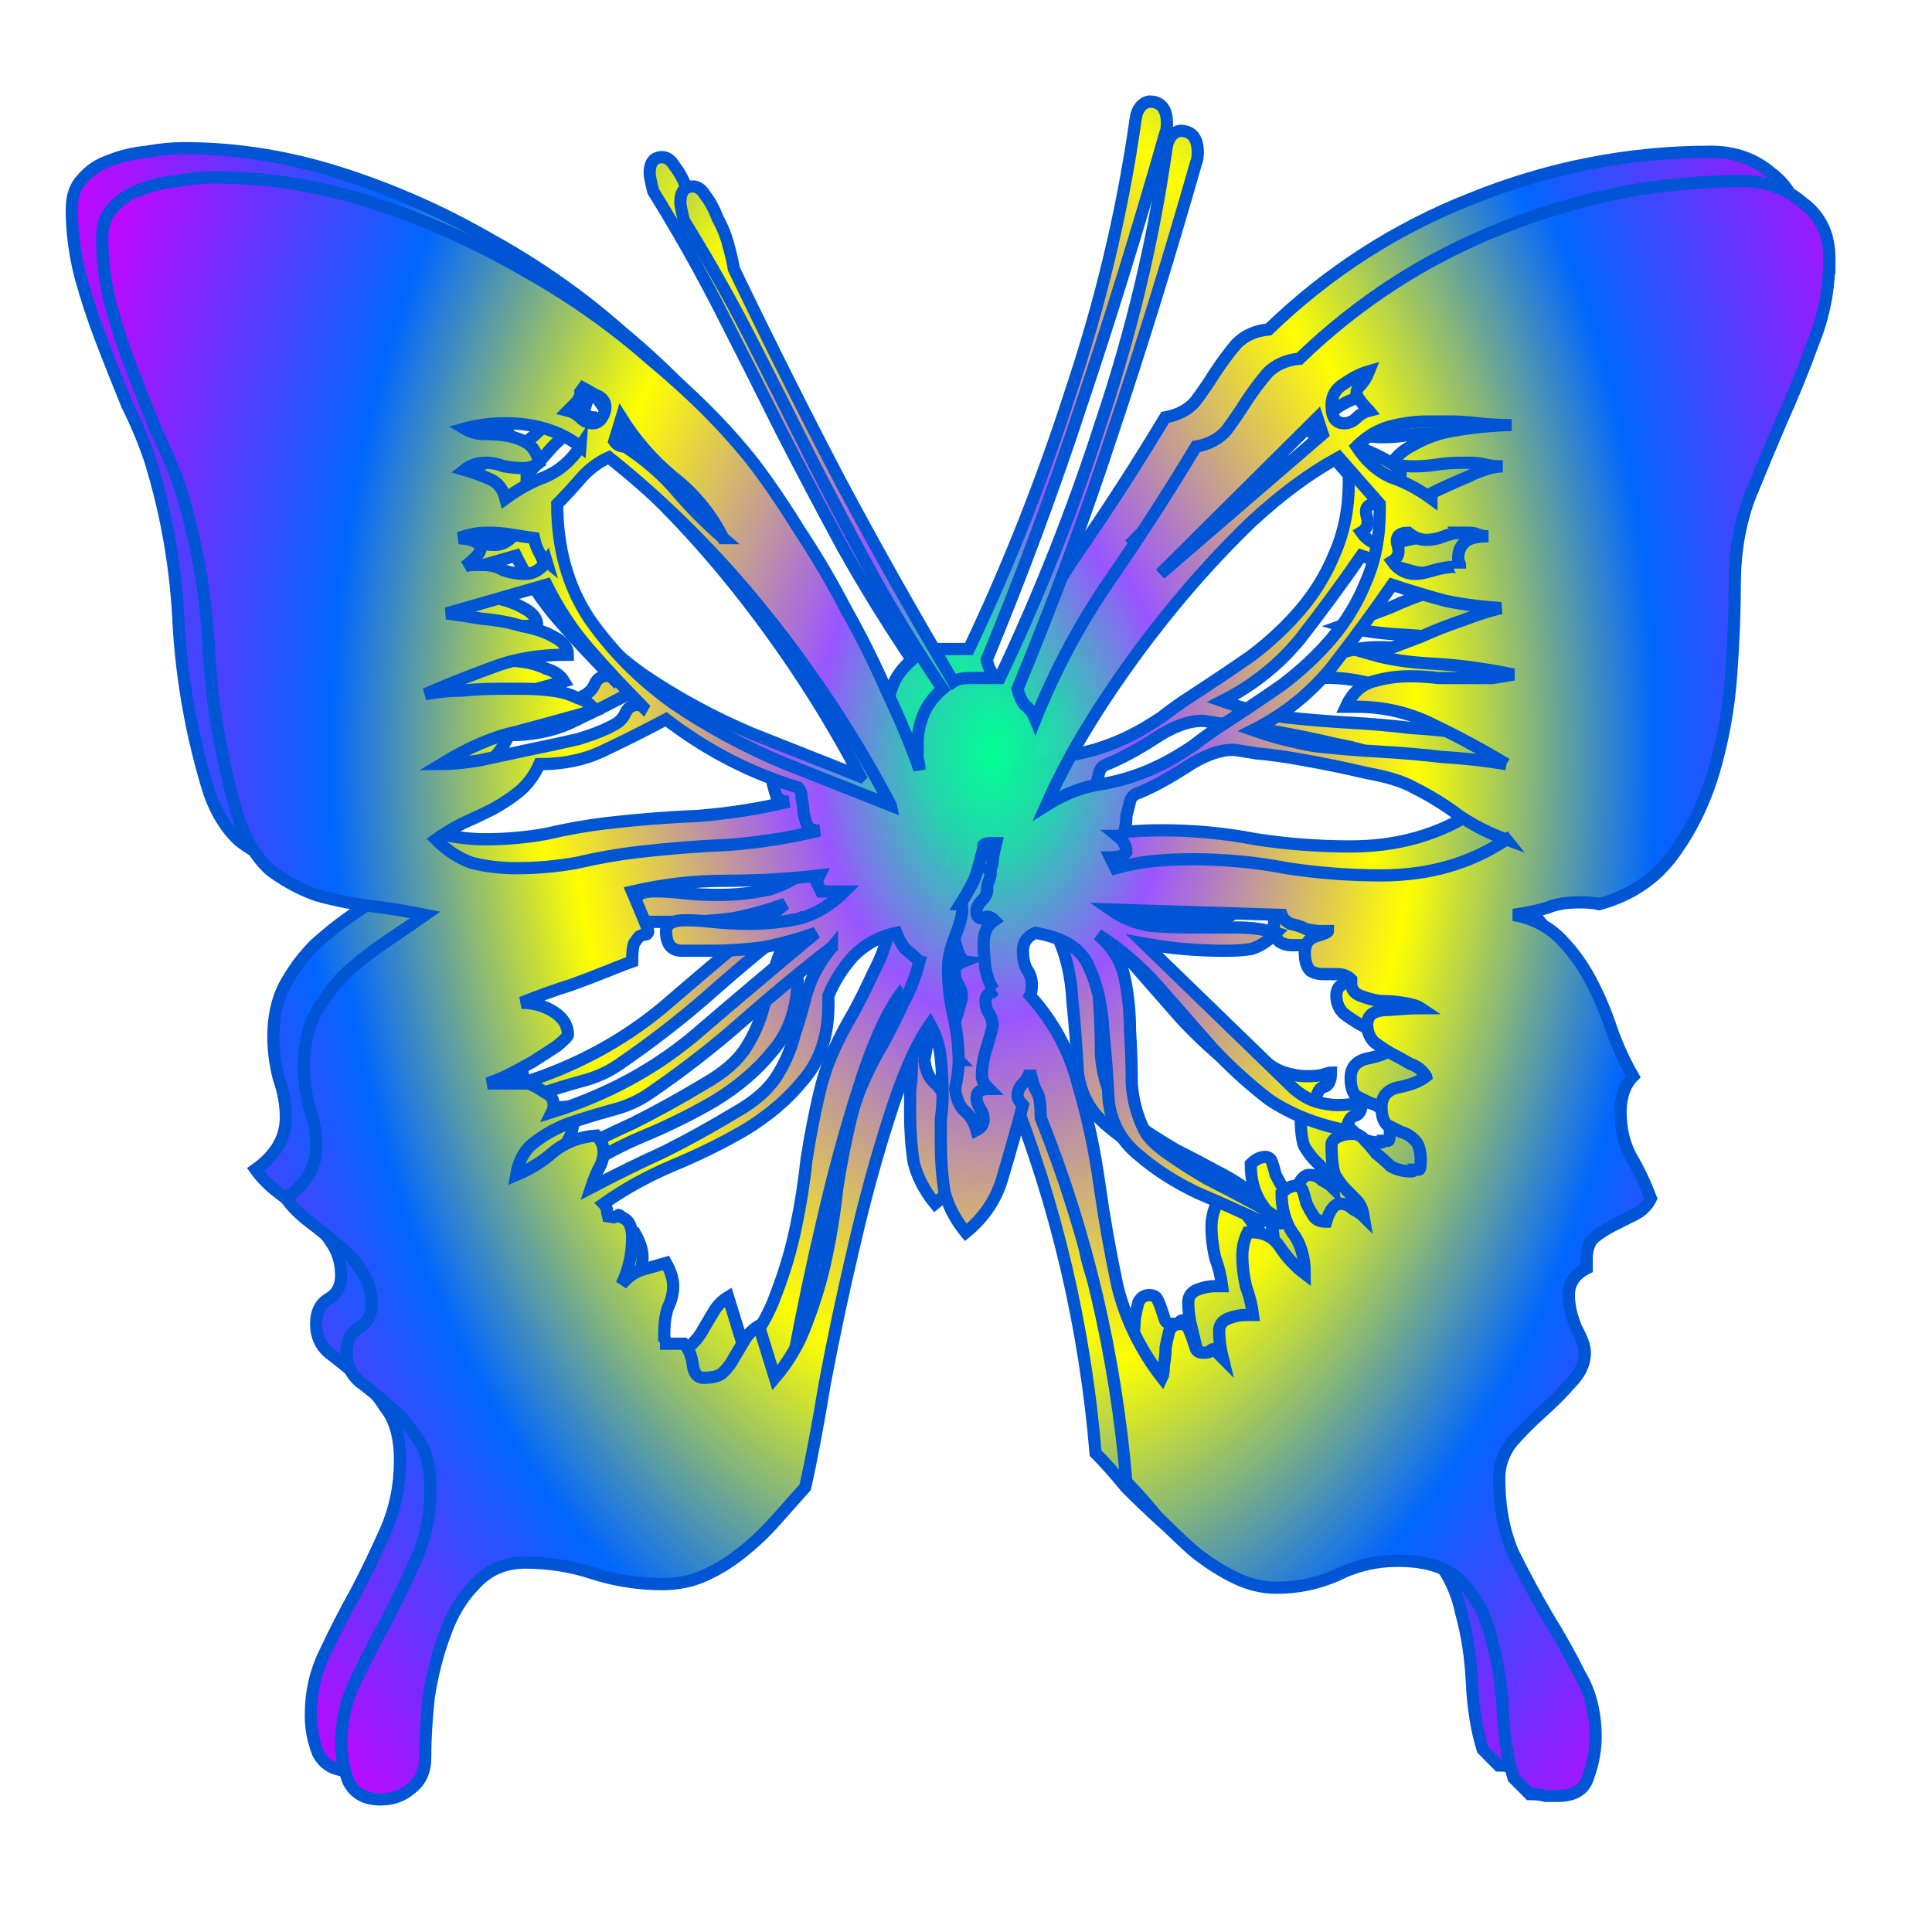 <?xml version="1.0" encoding="UTF-8" standalone="no"?>
<!-- Created with Inkscape (http://www.inkscape.org/) -->

<svg
   xmlns:dc="http://purl.org/dc/elements/1.1/"
   xmlns:cc="http://creativecommons.org/ns#"
   xmlns:rdf="http://www.w3.org/1999/02/22-rdf-syntax-ns#"
   xmlns:svg="http://www.w3.org/2000/svg"
   xmlns="http://www.w3.org/2000/svg"
   xmlns:xlink="http://www.w3.org/1999/xlink"
   xmlns:sodipodi="http://sodipodi.sourceforge.net/DTD/sodipodi-0.dtd"
   xmlns:inkscape="http://www.inkscape.org/namespaces/inkscape"
   width="150"
   height="150"
   viewBox="0 0 150 150"
   version="1.1"
   id="svg8"
   inkscape:version="0.92.0 unknown"
   sodipodi:docname="001_stift_butterflies_f.svg">
  <defs
     id="defs2">
    <linearGradient
       inkscape:collect="always"
       id="linearGradient5077">
      <stop
         id="stop5075"
         offset="0"
         style="stop-color:#00ff93;stop-opacity:0.987" />
      <stop
         style="stop-color:#27d2af;stop-opacity:0.988;"
         offset="0.071"
         id="stop5091" />
      <stop
         style="stop-color:#9955ff;stop-opacity:1"
         offset="0.183"
         id="stop5089" />
      <stop
         style="stop-color:#ffff00;stop-opacity:1"
         offset="0.438"
         id="stop5087" />
      <stop
         id="stop5097"
         offset="0.686"
         style="stop-color:#0066ff;stop-opacity:1" />
      <stop
         id="stop5093"
         offset="1"
         style="stop-color:#cc00ff;stop-opacity:1" />
      <stop
         id="stop5073"
         offset="1"
         style="stop-color:#00112b;stop-opacity:1" />
    </linearGradient>
    <radialGradient
       inkscape:collect="always"
       xlink:href="#linearGradient5077"
       id="radialGradient5081"
       cx="106.293"
       cy="335.461"
       fx="106.293"
       fy="335.461"
       r="70.924"
       gradientTransform="matrix(-1.121,-0.004,0.005,-1.674,200.458,880.88)"
       gradientUnits="userSpaceOnUse" />
    <radialGradient
       inkscape:collect="always"
       xlink:href="#linearGradient5077"
       id="radialGradient5737"
       gradientUnits="userSpaceOnUse"
       gradientTransform="matrix(-0.987,-0.003,0.005,-1.483,180.242,814.774)"
       cx="106.293"
       cy="335.461"
       fx="106.293"
       fy="335.461"
       r="70.924" />
    <filter
       style="color-interpolation-filters:sRGB;"
       inkscape:label="Drop Shadow"
       id="filter5749">
      <feFlood
         flood-opacity="0.392"
         flood-color="rgb(0,0,0)"
         result="flood"
         id="feFlood5739" />
      <feComposite
         in="flood"
         in2="SourceGraphic"
         operator="in"
         result="composite1"
         id="feComposite5741" />
      <feGaussianBlur
         in="composite1"
         stdDeviation="2"
         result="blur"
         id="feGaussianBlur5743" />
      <feOffset
         dx="-2.5"
         dy="-2.5"
         result="offset"
         id="feOffset5745" />
      <feComposite
         in="offset"
         in2="offset"
         operator="atop"
         result="composite2"
         id="feComposite5747" />
    </filter>
    <filter
       color-interpolation-filters="sRGB"
       height="1.2"
       width="1.2"
       y="-0.1"
       x="-0.1"
       inkscape:menu-tooltip="100% synthetic"
       inkscape:menu="Surfaces"
       inkscape:label="Leather"
       id="filter5875">
      <feTurbulence
         type="turbulence"
         baseFrequency="0.081"
         result="result1"
         numOctaves="1"
         id="feTurbulence5835" />
      <feColorMatrix
         values="1 0 0 0 0 0 1 0 0 0 0 0 1 0 0 0 0 0 -1 1 "
         id="feColorMatrix5837" />
      <feColorMatrix
         result="result2"
         values="1 0 0 0 1 0 1 0 0 1 0 0 1 0 1 0 0 0 1 -0.97 "
         id="feColorMatrix5839" />
      <feColorMatrix
         values="1 0 0 0 0 0 1 0 0 0 0 0 1 0 0 0 0 0 100 0 "
         result="result3"
         id="feColorMatrix5841" />
      <feMerge
         result="result4"
         id="feMerge5843" />
      <feTurbulence
         seed="25"
         numOctaves="1"
         result="result1"
         baseFrequency="0.133"
         type="turbulence"
         id="feTurbulence5845" />
      <feColorMatrix
         values="1 0 0 0 0 0 1 0 0 0 0 0 1 0 0 0 0 0 -1 1 "
         id="feColorMatrix5847" />
      <feColorMatrix
         values="1 0 0 0 1 0 1 0 0 1 0 0 1 0 1 0 0 0 1 -0.97 "
         result="result2"
         id="feColorMatrix5849" />
      <feColorMatrix
         result="result3"
         values="1 0 0 0 0 0 1 0 0 0 0 0 1 0 0 0 0 0 100 0 "
         id="feColorMatrix5851" />
      <feMerge
         result="result5"
         id="feMerge5857">
        <feMergeNode
           in="result3"
           inkscape:collect="always"
           id="feMergeNode5853" />
        <feMergeNode
           in="result4"
           inkscape:collect="always"
           id="feMergeNode5855" />
      </feMerge>
      <feColorMatrix
         result="result8"
         values="1 0 0 0 0 0 1 0 0 0 0 0 1 0 0 0 0 0 -1 1 "
         id="feColorMatrix5859" />
      <feColorMatrix
         result="result9"
         values="1 0 0 0 0 0 1 0 0 0 0 0 1 0 0 0 0 0 100 0 "
         id="feColorMatrix5861" />
      <feMerge
         id="feMerge5865">
        <feMergeNode
           inkscape:collect="always"
           in="result9"
           id="feMergeNode5863" />
      </feMerge>
      <feDiffuseLighting
         result="result10"
         diffuseConstant="3.401"
         id="feDiffuseLighting5869">
        <feDistantLight
           azimuth="268"
           elevation="4"
           id="feDistantLight5867" />
      </feDiffuseLighting>
      <feComposite
         k4="0"
         k1="0"
         in2="SourceGraphic"
         operator="arithmetic"
         k2="0.218"
         k3="1"
         result="result11"
         id="feComposite5871" />
      <feComposite
         in2="SourceAlpha"
         operator="in"
         id="feComposite5873" />
    </filter>
  </defs>
  <sodipodi:namedview
     id="base"
     pagecolor="#ffffff"
     bordercolor="#666666"
     borderopacity="1.0"
     inkscape:pageopacity="0.0"
     inkscape:pageshadow="2"
     inkscape:zoom="4"
     inkscape:cx="125.76212"
     inkscape:cy="71.961054"
     inkscape:document-units="px"
     inkscape:current-layer="layer1"
     showgrid="false"
     units="px"
     inkscape:pagecheckerboard="true"
     inkscape:showpageshadow="false"
     inkscape:window-width="1920"
     inkscape:window-height="1020"
     inkscape:window-x="0"
     inkscape:window-y="0"
     inkscape:window-maximized="1"
     inkscape:snap-global="false" />
  <g
     inkscape:label="Ebene 1"
     inkscape:groupmode="layer"
     id="layer1"
     transform="translate(0,-257.312)">
    <path
       inkscape:connector-curvature="0"
       id="path5069"
       style="font-style:normal;font-variant:normal;font-weight:normal;font-stretch:normal;font-size:medium;line-height:38.161px;font-family:Butterflies;-inkscape-font-specification:'Butterflies, Normal';font-variant-ligatures:normal;font-variant-caps:normal;font-variant-numeric:normal;font-feature-settings:normal;text-align:start;letter-spacing:0px;word-spacing:0px;writing-mode:lr-tb;text-anchor:start;fill:url(#radialGradient5081);fill-opacity:1;stroke:#0055d4;stroke-width:1;stroke-linecap:butt;stroke-linejoin:miter;stroke-opacity:1;filter:url(#filter5749)"
       d="m 77.19,336.019 q -0.586,-0.586 -1.172,-1.026 -0.44,-0.586 -0.733,-1.319 -2.052,0.44 -3.517,1.905 -1.319,1.465 -2.052,3.224 v 0.733 q 0,3.81 -2.052,6.155 -1.905,2.345 -4.836,4.103 -2.784,1.612 -6.008,2.931 -3.077,1.319 -5.568,3.077 0.293,0.293 0.293,0.733 0.147,0.44 0.147,0.733 0.147,-0.44 0.879,-0.44 -0.293,-0.293 0.293,0.147 0.733,0.293 0.733,1.612 0,2.052 -0.879,3.81 0.733,-0.879 1.612,-1.172 1.026,-0.293 2.052,-0.586 0.586,1.026 0.586,1.905 0,0.879 -0.44,1.758 -0.293,0.879 -0.293,2.052 0,0.293 0,0.44 0.147,0.147 0.147,0.44 h 1.465 q 0.586,0.586 0.733,1.758 0.147,1.026 0.879,1.026 1.172,0 1.612,-0.44 0.586,-0.586 0.879,-1.172 0.44,-0.733 0.879,-1.465 0.44,-0.733 1.172,-1.172 l 1.319,4.25 q 1.758,-2.052 2.638,-4.543 1.026,-2.638 1.612,-5.422 0.586,-2.784 0.879,-5.568 0.44,-2.784 1.026,-5.275 0.44,-1.905 1.172,-3.517 0.733,-1.612 1.612,-3.077 0.879,-1.612 1.612,-3.224 0.879,-1.612 1.319,-3.37 z m -7.18,-1.172 q -3.81,2.931 -7.473,6.155 -3.517,3.077 -7.62,5.862 -1.319,0.879 -3.077,1.319 -1.612,0.44 -3.37,1.026 -1.612,0.586 -2.931,1.612 -1.172,0.879 -1.465,2.638 1.758,-0.733 3.077,-1.905 1.465,-1.172 3.517,-1.319 0.586,0.586 0.586,1.319 0,0.733 -0.44,1.465 -0.293,0.586 -0.586,1.465 3.077,-1.612 6.008,-2.931 2.931,-1.465 5.862,-3.224 2.345,-1.319 3.37,-2.931 1.026,-1.612 1.465,-3.37 0.586,-1.758 1.026,-3.517 0.586,-1.905 2.052,-3.663 z m -0.879,-4.543 q -0.44,-0.879 -0.44,-0.879 0,0.147 0.293,-0.44 -3.81,0.44 -7.766,0.44 -3.81,0 -7.62,0.879 1.319,3.077 1.319,3.224 0,0.293 -0.293,0.293 -0.147,0 -0.44,0.147 -0.147,0.147 -0.44,0.586 -0.147,0.44 -0.147,1.465 -0.44,0.147 -1.905,0.733 -1.465,0.586 -3.077,1.172 -1.905,0.586 -4.103,1.465 1.465,0 2.638,0.733 1.172,0.733 1.172,1.905 0,0.147 -0.879,0.879 -0.879,0.586 -2.052,1.319 -1.026,0.586 -2.198,1.172 -1.026,0.44 -1.465,0.586 h 3.37 q 0.733,0.293 1.319,0.733 0.733,0.293 0.733,1.026 0,0.293 -0.147,0.586 6.594,-2.052 11.576,-6.155 4.982,-4.25 10.111,-8.499 -2.052,0.733 -4.25,1.172 -2.198,0.293 -4.25,0.293 -1.172,0 -2.491,0 -1.319,0 -1.319,-1.612 0,-0.879 1.612,-0.879 1.026,0 2.345,0.147 1.319,0.147 2.931,0.147 2.052,0 4.103,-0.44 2.052,-0.586 3.663,-2.198 z m -0.293,-4.982 q -0.586,0 -0.879,-0.44 -0.147,-0.44 -0.293,-1.026 0,-0.586 -0.147,-1.172 0,-0.586 -0.293,-0.879 -5.862,-1.758 -10.844,-5.568 -2.491,1.319 -4.982,2.491 -2.345,1.172 -5.422,1.172 -0.586,1.319 -1.612,2.198 -0.879,0.733 -2.198,1.465 -1.172,0.586 -2.491,1.172 -1.172,0.586 -2.198,1.319 1.319,1.319 2.931,1.905 1.758,0.44 3.663,0.44 2.491,0 4.982,-0.44 2.491,-0.586 4.982,-0.879 3.81,-0.44 7.473,-0.586 3.81,-0.293 7.473,-1.172 z m -14.361,-10.111 q -2.345,-2.345 -4.396,-4.689 -2.052,-2.345 -3.517,-5.275 l -8.206,2.345 q 1.172,0.147 2.931,0.44 1.758,0.147 3.224,0.586 1.612,0.293 2.638,0.879 1.172,0.586 1.172,1.465 -3.517,0 -6.155,1.026 -2.491,0.879 -5.568,2.198 1.612,-0.293 3.077,-0.293 1.465,-0.147 3.077,-0.147 0.733,0 1.905,0 1.172,0 2.345,0.147 1.172,0.147 2.052,0.586 1.026,0.293 1.465,1.026 -3.663,1.026 -6.448,1.758 -2.784,0.586 -6.155,2.638 1.172,0 3.077,-0.293 2.052,-0.44 4.103,-0.879 2.198,-0.44 4.103,-0.879 1.905,-0.586 2.931,-1.172 0.586,-0.293 0.879,-0.879 0.293,-0.733 1.026,-0.733 0.293,0 0.44,0.147 z m -7.913,-11.87 q -0.733,-0.586 -1.026,-1.905 -1.026,-0.147 -1.905,-0.293 -0.879,-0.147 -1.905,-0.147 -1.172,0 -2.345,0.44 1.758,0.147 1.758,0.879 0,0.293 -0.44,0.733 -0.44,0.44 -0.879,0.733 0.293,-0.147 0.733,-0.147 0.586,0 0.879,0 0.879,0 1.612,0.44 0.879,0.293 1.758,0.293 1.026,0 1.758,-1.026 z M 83.345,338.364 q -0.44,-0.44 -0.733,-1.758 -0.147,-1.319 -0.147,-2.052 0,-1.319 0.879,-1.905 -0.293,-0.293 -0.586,-0.293 -0.147,0 -0.293,0.147 0,0 -0.147,0 -0.44,0 -0.44,-0.586 0,-0.44 0.44,-0.879 0.44,-0.44 0.44,-0.879 v -0.147 q 0,-0.293 0.147,-0.586 0.147,-0.44 0.147,-0.733 0,0 -0.147,-0.147 0.293,-0.293 0.293,-0.586 0,-0.44 0.293,-1.612 h -0.44 q -0.44,0 -0.586,0.147 0,0.147 -0.147,0.733 -0.147,0.586 -0.44,1.612 -0.293,0.879 -1.319,2.491 0.147,0 0.147,0.44 0,0.733 -0.586,2.198 -0.586,1.465 -0.586,2.638 0,1.905 0.44,3.81 0.44,1.905 0.44,3.81 0,0.733 -0.293,2.198 0.147,1.172 0.733,1.758 0.733,0.586 1.026,1.612 0.586,-0.293 0.586,-0.879 0,-0.44 -0.293,-0.879 -0.293,-0.44 -0.293,-0.879 0,-0.733 1.026,-0.733 -0.586,-0.586 -0.586,-1.026 0,-1.172 0.44,-2.491 0.44,-1.465 0.44,-1.612 0,-0.586 -0.293,-1.026 -0.293,-0.44 -0.293,-1.026 0,-0.586 0.733,-0.879 z m -33.997,-44.401 q -2.491,-1.905 -6.155,-1.905 -1.758,0 -3.37,0.44 0.733,0.44 1.612,0.44 1.026,0 1.905,0.147 0.879,0.147 1.612,0.586 0.733,0.44 1.026,1.612 -0.586,0.44 -1.319,0.44 -0.733,0 -1.612,-0.147 -0.733,-0.293 -1.465,-0.293 -1.026,0 -1.758,0.586 1.026,0.293 2.052,0.733 1.026,0.44 1.319,1.612 1.612,-1.172 3.224,-1.758 1.758,-0.733 2.931,-2.491 z m 69.459,51.435 q -0.44,-0.733 -1.319,-1.026 -0.733,-0.44 -1.612,-0.879 -0.733,-0.44 -1.319,-0.879 -0.586,-0.586 -0.586,-1.465 0,-1.172 1.758,-1.172 1.758,-0.147 2.638,-0.147 -0.44,-0.293 -1.465,-0.44 -0.879,-0.147 -1.905,-0.147 -0.879,-0.147 -1.612,-0.44 -0.733,-0.293 -0.733,-1.026 v -0.293 q -0.44,-0.44 -1.172,-0.44 -0.586,0 -1.172,0 -0.586,0 -1.026,-0.293 -0.44,-0.44 -0.44,-1.465 0,-1.026 0.879,-1.319 1.026,-0.293 1.026,-0.44 0,0 -0.586,0 -0.44,0 -1.172,-0.147 -0.586,-0.293 -1.319,-0.44 -0.586,-0.293 -0.733,-0.733 l -14.068,-0.44 q 1.465,1.026 3.224,1.319 1.758,0.147 3.517,0.147 1.905,0 3.663,0 1.758,0 3.224,0.44 -1.026,1.026 -2.052,1.319 -0.879,0.147 -2.198,0.147 -1.612,0 -3.37,-0.147 -1.612,-0.147 -3.224,-0.44 l 12.309,11.87 q 0.879,0.733 1.758,1.026 1.026,0.293 1.758,0.293 1.026,0 1.465,-0.147 0.44,-0.147 0.586,-0.147 0,1.026 -0.586,1.172 -0.44,0 -0.733,1.172 -3.663,-0.733 -6.301,-2.491 -2.491,-1.905 -4.689,-4.25 -2.198,-2.491 -4.396,-4.982 -2.198,-2.491 -4.982,-4.25 1.758,1.465 2.198,3.517 0.44,2.052 0.44,4.25 0.147,2.198 0.147,4.396 0.147,2.052 1.026,3.81 0.44,0.879 1.905,1.905 1.465,1.026 3.224,2.052 1.758,0.879 3.37,1.758 1.758,0.879 2.784,1.758 0,0.147 -0.147,0.147 -0.293,0 -0.586,-0.147 -0.293,-0.147 -0.586,-0.147 0,0 -0.293,0.147 -2.491,-1.172 -5.275,-2.345 -2.784,-1.319 -4.836,-3.077 -2.198,-1.758 -2.491,-4.543 -0.147,-2.931 -0.44,-5.715 -0.147,-2.931 -1.172,-5.129 -0.879,-2.198 -4.396,-2.784 -1.026,0.44 -1.026,1.465 0,0.879 0.293,1.465 0.44,0.586 0.44,1.319 0,0.586 -0.147,0.879 2.931,3.224 3.957,7.327 1.172,3.957 1.758,8.206 0.586,4.103 1.465,8.206 1.026,4.103 3.663,7.473 0.147,-0.293 0.147,-1.026 0.147,-0.733 0.147,-1.465 0.147,-0.733 0.293,-1.319 0.293,-0.586 0.879,-0.586 0.586,0 0.733,0.44 0.147,0.293 0.293,0.733 0.147,0.44 0.293,0.879 0.147,0.293 0.586,0.293 0.586,0 0.586,-0.147 0.147,-0.147 0.293,-0.147 l 0.733,0.733 q -0.293,-1.172 -0.293,-2.198 0,-0.733 0.733,-1.026 0.733,-0.293 1.465,-0.293 h 0.586 q -0.147,-1.172 -0.586,-2.345 -0.293,-1.319 -0.293,-2.491 0,-1.026 0.44,-1.905 1.758,-0.147 2.638,1.172 0.879,1.319 2.052,2.198 0,-2.052 -1.026,-3.37 -0.879,-1.319 -0.879,-3.224 0.586,-0.586 1.172,-0.586 0.44,0 0.586,0.44 0.147,0.44 0.293,1.026 0.293,0.586 0.586,1.026 0.293,0.44 1.026,0.44 0.44,-1.465 1.172,-1.465 0.586,0 1.026,0.44 0.586,0.293 0.879,0.586 -0.147,-0.879 -0.586,-1.319 -0.44,-0.44 -0.879,-0.879 -0.44,-0.44 -0.879,-1.172 -0.293,-0.733 -0.293,-2.491 0,-0.293 0.44,-0.586 0.586,-0.293 1.319,-0.293 0.586,0 1.026,0.586 0.44,0.44 0.879,1.026 0.586,0.44 1.172,1.026 0.733,0.44 1.758,0.44 0.147,0 0.147,-0.147 h 0.44 q 0.147,0 0.147,-0.733 0,-1.319 -0.586,-1.758 -0.44,-0.44 -1.026,-0.586 -0.586,-0.293 -1.172,-0.586 -0.44,-0.44 -0.44,-1.465 0,-1.319 1.465,-1.612 1.465,-0.293 2.198,-0.879 z M 74.845,323.271 q -4.25,-8.06 -10.111,-15.386 -5.862,-7.327 -13.042,-13.042 -1.319,0.586 -2.345,1.758 -0.879,1.026 -1.905,2.052 0,5.422 2.638,9.378 2.784,3.957 6.887,6.887 4.103,2.784 8.939,4.836 4.836,1.905 8.939,3.517 z M 51.399,290.739 q 0,-0.733 -0.879,-1.026 -0.733,-0.44 -1.319,-0.733 0.147,0.147 0.147,0.586 0,0.44 -0.44,0.879 -0.293,0.293 -0.586,0.586 0.586,0.147 1.026,0.586 0.44,0.44 1.026,0.44 0.44,0 0.733,-0.44 0.293,-0.44 0.293,-0.879 z m 9.671,10.697 q -1.465,-2.931 -4.103,-4.982 -2.491,-2.052 -4.25,-4.836 l -0.586,1.905 q 0.293,0.44 0.879,0.44 2.491,1.612 4.25,3.663 1.758,2.052 3.81,3.81 z m 64.33,24.618 q -2.052,-0.733 -3.81,-1.905 -1.758,-1.319 -3.81,-2.345 -1.319,-0.733 -3.81,-1.172 -2.491,-0.586 -4.982,-1.026 -2.345,-0.44 -4.103,-0.586 -1.758,-0.293 -1.905,-0.293 -1.758,0 -3.957,1.465 -2.052,1.319 -3.81,2.052 -0.586,0.147 -0.733,0.733 -0.147,0.586 -0.293,1.172 0,0.586 -0.147,1.172 -0.147,0.44 -0.586,0.44 0.733,0.586 0.733,1.319 -0.293,0.44 -1.319,0.44 l 0.44,0.879 q 1.612,-0.44 3.077,-0.586 1.612,-0.147 3.224,-0.147 3.957,0 7.766,0.733 3.81,0.586 7.766,0.586 5.862,0 10.258,-2.931 z m -13.775,-31.213 q -3.517,1.905 -7.18,5.275 -3.517,3.37 -6.741,7.327 -3.224,3.957 -5.862,8.06 -2.638,4.103 -4.25,7.766 2.345,-1.465 4.689,-1.758 2.491,-0.44 4.836,-1.612 1.172,-0.586 2.491,-1.465 1.319,-1.026 2.491,-1.758 2.491,-1.612 4.836,-3.224 2.345,-1.758 4.103,-3.81 1.758,-2.052 2.784,-4.543 1.172,-2.638 1.172,-5.862 v -0.586 z m 13.775,25.058 q -2.931,-1.758 -6.008,-3.224 -2.931,-1.465 -6.301,-1.465 h -0.879 q 0.733,-1.612 2.198,-2.052 1.465,-0.44 3.077,-0.44 1.172,0 2.345,0.147 1.319,0 2.638,0 0.879,0 1.758,0 1.026,-0.147 1.758,-0.293 -3.663,-0.733 -6.594,-0.879 -2.931,-0.147 -4.982,-0.733 2.052,-0.733 3.957,-1.465 1.612,-0.733 3.37,-1.319 1.905,-0.733 3.224,-1.026 -2.345,-0.147 -4.543,-0.586 -2.198,-0.586 -4.396,-1.319 -2.345,3.37 -4.982,6.741 -2.638,3.224 -6.448,5.129 2.491,0.879 5.129,1.319 2.638,0.293 5.275,0.44 2.638,0.147 5.129,0.44 2.638,0.147 5.275,0.586 z M 109.868,291.618 96.973,304.367 110.308,292.937 Z m 11.87,9.378 q -0.733,0 -1.465,0.293 -0.733,0.293 -1.465,0.293 -0.733,0 -1.465,-0.586 -1.172,0 -0.879,1.026 0.293,0.879 -0.44,1.319 0.733,1.026 1.905,1.026 0.44,0 1.465,-0.293 1.026,-0.293 1.758,-0.293 0.44,0 0.44,0.147 v -0.293 q 0,-0.147 -0.147,-0.293 0,-0.147 0,-0.293 0,-0.733 0.44,-1.172 0.44,-0.586 2.052,-0.586 -0.44,0 -0.879,-0.147 -0.293,-0.147 -0.733,-0.147 -0.293,0 -0.586,0 z m -7.62,-9.965 q -1.026,-1.026 -1.026,-1.465 0,-0.293 0.293,-0.586 0.44,-0.44 0.733,-1.172 -1.026,0.293 -2.052,1.026 -1.026,0.586 -1.026,1.758 0,1.465 1.026,1.465 0.586,0 1.026,-0.44 0.44,-0.44 1.026,-0.586 z m 4.836,0.879 q -1.612,0 -3.224,0.44 -1.465,0.44 -2.638,1.612 1.172,1.758 2.784,2.491 1.758,0.586 3.37,1.758 v -0.44 q 1.172,-0.586 2.931,-1.319 1.758,-0.879 2.931,-0.879 -0.879,0 -1.465,-0.147 -0.586,-0.147 -1.172,-0.147 -0.44,0 -0.733,0 -1.026,0 -2.052,0.147 -0.879,0.147 -1.905,0.147 -1.172,0 -1.758,-0.293 0.586,-0.879 1.758,-1.465 1.319,-0.733 2.638,-1.026 1.465,-0.293 2.931,-0.44 1.465,-0.147 2.491,-0.147 -1.465,0 -2.784,-0.147 -1.172,-0.147 -2.345,-0.147 -1.026,0 -1.758,0 z m 32.971,-13.335 q 0,3.663 -1.319,6.887 -1.172,3.224 -2.638,6.448 -1.319,3.077 -2.638,6.301 -1.172,3.224 -1.172,7.034 0,3.224 -0.293,7.327 -0.293,4.103 -1.465,8.06 -1.172,3.81 -3.37,6.741 -2.198,2.931 -6.008,3.957 -0.586,-0.147 -1.612,-0.147 -1.612,0 -2.638,0.44 -0.879,0.293 -2.784,0.586 2.345,0.44 3.81,1.905 1.465,1.465 2.491,3.37 1.026,1.905 1.758,4.103 0.733,2.052 1.758,3.81 -1.026,1.026 -1.026,2.931 0,2.052 0.879,3.663 0.879,1.465 1.612,3.37 -0.44,0.879 -1.319,1.319 -0.879,0.44 -1.758,0.879 -0.879,0.44 -1.612,1.026 -0.586,0.586 -0.586,1.758 v 0.733 q -1.465,0.733 -1.465,2.198 0,1.172 0.586,2.638 0.733,1.319 0.733,2.052 0,1.319 -1.172,2.491 -1.026,1.172 -2.345,2.345 -1.319,1.172 -2.491,2.491 -1.026,1.319 -1.026,2.931 0,3.517 1.172,6.155 1.319,2.638 2.784,5.129 1.465,2.345 2.638,4.689 1.319,2.198 1.319,5.129 0,1.612 -0.586,3.224 -0.44,1.612 -2.491,1.612 -0.44,0 -1.026,0 -0.586,-0.147 -1.319,-0.147 l -1.319,-1.319 q -0.733,-2.345 -0.879,-5.422 -0.147,-3.077 -0.879,-5.715 -0.586,-2.784 -2.345,-4.689 -1.612,-1.905 -5.422,-1.905 -2.638,0 -4.982,1.172 -2.345,1.026 -4.982,1.026 -1.758,0 -3.517,-0.879 -1.758,-0.879 -3.37,-2.198 -1.465,-1.319 -2.931,-2.784 -1.319,-1.612 -2.491,-2.784 -1.319,-15.533 -7.034,-29.747 0,-1.612 -0.293,-2.052 -0.293,-0.44 -0.586,-1.758 -0.147,0.586 -0.586,1.026 -0.44,0.44 -0.44,1.026 0,0.293 0.44,0.733 -0.733,2.784 -1.612,5.715 -0.733,2.784 -3.077,4.689 -1.319,-1.612 -1.758,-3.37 -0.293,-1.905 -0.293,-3.957 0,-1.026 0,-1.905 0.147,-1.026 0.147,-2.052 0,-1.465 -0.147,-2.931 -0.147,-1.465 -0.879,-2.784 -1.758,2.491 -3.37,7.62 -1.612,4.982 -2.931,10.697 -1.319,5.568 -2.345,10.99 -0.879,5.275 -1.612,8.499 -1.172,1.319 -2.491,2.784 -1.172,1.319 -2.638,2.491 -1.465,1.172 -3.077,1.905 -1.612,0.733 -3.517,0.733 -2.931,0 -5.715,-0.879 -2.638,-0.879 -5.568,-0.879 -2.491,0 -4.103,1.758 -1.612,1.612 -2.491,4.103 -0.879,2.345 -1.319,5.129 -0.293,2.784 -0.293,4.982 0,1.612 -1.172,2.491 -1.026,0.879 -2.491,0.879 -1.905,0 -2.638,-1.465 -0.586,-1.465 -0.586,-3.077 0,-2.784 1.172,-5.129 1.172,-2.491 2.491,-4.836 1.319,-2.491 2.491,-5.129 1.172,-2.638 1.172,-5.715 0,-2.784 -1.172,-4.25 -1.026,-1.612 -2.345,-2.638 -1.172,-1.026 -2.345,-1.905 -1.026,-0.879 -1.026,-2.345 0,-1.465 1.026,-2.052 1.026,-0.586 1.026,-1.905 0,-1.612 -0.879,-2.784 -0.733,-1.172 -1.905,-2.052 -1.172,-1.026 -2.345,-1.905 -1.172,-0.879 -1.905,-1.905 2.491,-1.758 2.491,-4.25 0,-1.612 -0.586,-3.224 -0.44,-1.758 -0.44,-3.37 0,-2.345 0.879,-4.103 1.026,-1.905 2.491,-3.37 1.612,-1.465 3.37,-2.638 1.758,-1.172 3.224,-2.198 -2.198,-0.44 -4.543,-0.733 -2.345,-0.293 -4.396,-0.879 -2.052,-0.733 -3.81,-2.052 -1.612,-1.465 -2.491,-3.957 -2.052,-6.594 -2.491,-13.481 -0.293,-7.034 -2.345,-13.628 -0.733,-2.198 -1.905,-4.543 -1.026,-2.491 -2.052,-5.129 -1.026,-2.638 -1.758,-5.275 -0.733,-2.784 -0.733,-5.568 0,-1.612 0.879,-2.491 0.879,-1.026 2.198,-1.465 1.465,-0.586 3.077,-0.733 1.612,-0.293 3.077,-0.293 6.448,0 12.895,2.052 6.448,2.052 12.309,5.422 5.862,3.224 10.697,7.473 4.982,4.103 8.353,8.353 1.905,2.491 3.81,5.568 2.052,3.077 3.81,6.448 1.905,3.37 3.37,6.741 1.612,3.37 2.638,6.301 v -0.147 q 0,-0.293 -0.147,-0.733 0,-0.586 0,-1.319 0,-1.026 0.44,-2.198 0.44,-1.172 1.612,-2.198 -3.077,-4.543 -5.715,-9.232 -2.638,-4.836 -5.129,-9.671 -2.491,-4.982 -4.982,-9.818 -2.491,-4.836 -5.422,-9.525 -0.293,-1.172 -0.293,-1.465 0,-1.319 1.026,-1.319 0.586,0 1.026,0.733 0.586,0.733 1.026,1.905 0.586,1.026 0.879,2.198 0.293,1.026 0.44,1.905 4.25,8.792 8.646,17.145 4.396,8.206 9.378,16.559 0.44,-0.293 1.319,-0.293 h 2.491 q 4.836,-10.111 8.353,-20.955 3.663,-10.844 5.275,-21.834 0,-0.147 0.147,-0.879 0.293,-0.879 1.026,-1.026 1.465,0 1.465,1.758 0,0.586 -0.147,0.879 -3.37,11.723 -6.887,22.127 -3.37,10.258 -7.766,20.808 0.147,0.733 0.586,1.319 0.586,0.44 0.879,1.172 2.491,-6.155 6.155,-11.43 3.663,-5.275 7.034,-10.844 1.612,-0.293 2.491,-1.319 0.879,-1.172 1.612,-2.345 0.879,-1.319 1.758,-2.345 1.026,-1.026 2.638,-1.172 7.327,-7.034 16.705,-10.697 9.525,-3.81 19.636,-3.81 2.931,0 4.982,1.758 2.198,1.612 2.198,4.543 z"
       transform="matrix(0.945,0,0,0.951,-1.585,12.543)" />
    <path
       d="m 71.643,332.053 q -0.516,-0.519 -1.033,-0.909 -0.387,-0.519 -0.645,-1.168 -1.807,0.389 -3.098,1.688 -1.162,1.298 -1.807,2.856 v 0.649 q 0,3.375 -1.807,5.453 -1.678,2.077 -4.26,3.635 -2.453,1.428 -5.293,2.597 -2.711,1.168 -4.906,2.726 0.258,0.26 0.258,0.649 0.129,0.389 0.129,0.649 0.129,-0.389 0.775,-0.389 -0.258,-0.26 0.258,0.13 0.645,0.26 0.645,1.428 0,1.818 -0.775,3.375 0.645,-0.779 1.42,-1.039 0.904,-0.26 1.807,-0.519 0.516,0.909 0.516,1.688 0,0.779 -0.387,1.558 -0.258,0.779 -0.258,1.818 0,0.26 0,0.389 0.129,0.13 0.129,0.389 h 1.291 q 0.516,0.519 0.645,1.558 0.129,0.909 0.775,0.909 1.033,0 1.42,-0.389 0.516,-0.519 0.775,-1.039 0.387,-0.649 0.775,-1.298 0.387,-0.649 1.033,-1.039 l 1.162,3.765 q 1.549,-1.818 2.324,-4.025 0.904,-2.337 1.42,-4.804 0.516,-2.467 0.775,-4.933 0.387,-2.467 0.904,-4.674 0.387,-1.688 1.033,-3.116 0.645,-1.428 1.42,-2.726 0.775,-1.428 1.42,-2.856 0.775,-1.428 1.162,-2.986 z m -6.326,-1.039 q -3.357,2.597 -6.584,5.453 -3.098,2.726 -6.713,5.193 -1.162,0.779 -2.711,1.168 -1.42,0.389 -2.969,0.909 -1.42,0.519 -2.582,1.428 -1.033,0.779 -1.291,2.337 1.549,-0.649 2.711,-1.688 1.291,-1.039 3.098,-1.168 0.516,0.519 0.516,1.168 0,0.649 -0.387,1.298 -0.258,0.519 -0.516,1.298 2.711,-1.428 5.293,-2.597 2.582,-1.298 5.164,-2.856 2.066,-1.168 2.969,-2.597 0.904,-1.428 1.291,-2.986 0.516,-1.558 0.904,-3.116 0.516,-1.688 1.807,-3.246 z m -0.775,-4.025 q -0.387,-0.779 -0.387,-0.779 0,0.13 0.258,-0.389 -3.357,0.389 -6.842,0.389 -3.357,0 -6.713,0.779 1.162,2.726 1.162,2.856 0,0.26 -0.258,0.26 -0.129,0 -0.387,0.13 -0.129,0.13 -0.387,0.519 -0.129,0.39 -0.129,1.298 -0.387,0.13 -1.678,0.649 -1.291,0.519 -2.711,1.039 -1.678,0.519 -3.615,1.298 1.291,0 2.324,0.649 1.033,0.649 1.033,1.688 0,0.13 -0.775,0.779 -0.775,0.519 -1.807,1.168 -0.904,0.519 -1.936,1.039 -0.904,0.39 -1.291,0.519 h 2.969 q 0.645,0.26 1.162,0.649 0.645,0.26 0.645,0.909 0,0.26 -0.129,0.519 5.809,-1.818 10.199,-5.453 4.389,-3.765 8.908,-7.53 -1.807,0.649 -3.744,1.039 -1.936,0.26 -3.744,0.26 -1.033,0 -2.195,0 -1.162,0 -1.162,-1.428 0,-0.779 1.42,-0.779 0.904,0 2.066,0.13 1.162,0.13 2.582,0.13 1.807,0 3.615,-0.389 1.807,-0.519 3.227,-1.947 z m -0.258,-4.414 q -0.516,0 -0.775,-0.389 -0.129,-0.389 -0.258,-0.909 0,-0.519 -0.129,-1.039 0,-0.519 -0.258,-0.779 -5.164,-1.558 -9.553,-4.933 -2.195,1.168 -4.389,2.207 -2.066,1.039 -4.777,1.039 -0.516,1.168 -1.42,1.947 -0.775,0.649 -1.936,1.298 -1.033,0.519 -2.195,1.039 -1.033,0.519 -1.936,1.168 1.162,1.168 2.582,1.688 1.549,0.389 3.227,0.389 2.195,0 4.389,-0.389 2.195,-0.519 4.389,-0.779 3.357,-0.389 6.584,-0.519 3.357,-0.26 6.584,-1.039 z m -12.652,-8.958 q -2.066,-2.077 -3.873,-4.154 -1.807,-2.077 -3.098,-4.674 l -7.23,2.077 q 1.033,0.13 2.582,0.389 1.549,0.13 2.84,0.519 1.42,0.26 2.324,0.779 1.033,0.519 1.033,1.298 -3.098,0 -5.422,0.909 -2.195,0.779 -4.906,1.947 1.42,-0.26 2.711,-0.26 1.291,-0.13 2.711,-0.13 0.645,0 1.678,0 1.033,0 2.066,0.13 1.033,0.13 1.807,0.519 0.904,0.26 1.291,0.909 -3.227,0.909 -5.68,1.558 -2.453,0.519 -5.422,2.337 1.033,0 2.711,-0.26 1.807,-0.389 3.615,-0.779 1.936,-0.389 3.615,-0.779 1.678,-0.519 2.582,-1.039 0.516,-0.26 0.775,-0.779 0.258,-0.649 0.904,-0.649 0.258,0 0.387,0.13 z m -6.971,-10.516 q -0.645,-0.519 -0.904,-1.688 -0.904,-0.13 -1.678,-0.26 -0.775,-0.13 -1.678,-0.13 -1.033,0 -2.066,0.389 1.549,0.13 1.549,0.779 0,0.26 -0.387,0.649 -0.387,0.389 -0.775,0.649 0.258,-0.13 0.645,-0.13 0.516,0 0.775,0 0.775,0 1.42,0.389 0.775,0.26 1.549,0.26 0.904,0 1.549,-0.909 z m 32.404,31.028 q -0.387,-0.389 -0.645,-1.558 -0.129,-1.168 -0.129,-1.818 0,-1.168 0.775,-1.688 -0.258,-0.26 -0.516,-0.26 -0.129,0 -0.258,0.13 0,0 -0.129,0 -0.387,0 -0.387,-0.519 0,-0.389 0.387,-0.779 0.387,-0.389 0.387,-0.779 v -0.13 q 0,-0.26 0.129,-0.519 0.129,-0.389 0.129,-0.649 0,0 -0.129,-0.13 0.258,-0.26 0.258,-0.519 0,-0.389 0.258,-1.428 h -0.387 q -0.387,0 -0.516,0.13 0,0.13 -0.129,0.649 -0.129,0.519 -0.387,1.428 -0.258,0.779 -1.162,2.207 0.129,0 0.129,0.389 0,0.649 -0.516,1.947 -0.516,1.298 -0.516,2.337 0,1.688 0.387,3.375 0.387,1.688 0.387,3.375 0,0.649 -0.258,1.947 0.129,1.039 0.645,1.558 0.645,0.519 0.904,1.428 0.516,-0.26 0.516,-0.779 0,-0.389 -0.258,-0.779 -0.258,-0.389 -0.258,-0.779 0,-0.649 0.904,-0.649 -0.516,-0.519 -0.516,-0.909 0,-1.039 0.387,-2.207 0.387,-1.298 0.387,-1.428 0,-0.519 -0.258,-0.909 -0.258,-0.389 -0.258,-0.909 0,-0.519 0.645,-0.779 z M 47.114,294.793 q -2.195,-1.688 -5.422,-1.688 -1.549,0 -2.969,0.389 0.645,0.389 1.42,0.389 0.904,0 1.678,0.13 0.775,0.13 1.42,0.519 0.645,0.389 0.904,1.428 -0.516,0.389 -1.162,0.389 -0.645,0 -1.42,-0.13 -0.645,-0.26 -1.291,-0.26 -0.904,0 -1.549,0.519 0.904,0.26 1.807,0.649 0.904,0.389 1.162,1.428 1.42,-1.039 2.84,-1.558 1.549,-0.649 2.582,-2.207 z m 61.193,45.569 q -0.387,-0.649 -1.162,-0.909 -0.645,-0.389 -1.42,-0.779 -0.645,-0.389 -1.162,-0.779 -0.516,-0.519 -0.516,-1.298 0,-1.039 1.549,-1.039 1.549,-0.13 2.324,-0.13 -0.387,-0.26 -1.291,-0.389 -0.775,-0.13 -1.678,-0.13 -0.775,-0.13 -1.42,-0.389 -0.645,-0.26 -0.645,-0.909 v -0.26 q -0.387,-0.389 -1.033,-0.389 -0.516,0 -1.033,0 -0.516,0 -0.904,-0.26 -0.387,-0.389 -0.387,-1.298 0,-0.909 0.775,-1.168 0.904,-0.26 0.904,-0.389 0,0 -0.516,0 -0.387,0 -1.033,-0.13 -0.516,-0.26 -1.162,-0.389 -0.516,-0.26 -0.645,-0.649 l -12.394,-0.389 q 1.291,0.909 2.84,1.168 1.549,0.13 3.098,0.13 1.678,0 3.227,0 1.549,0 2.84,0.389 -0.904,0.909 -1.807,1.168 -0.775,0.13 -1.936,0.13 -1.42,0 -2.969,-0.13 -1.42,-0.13 -2.84,-0.39 l 10.844,10.516 q 0.775,0.649 1.549,0.909 0.904,0.26 1.549,0.26 0.904,0 1.291,-0.13 0.387,-0.13 0.516,-0.13 0,0.909 -0.516,1.039 -0.387,0 -0.645,1.039 -3.227,-0.649 -5.551,-2.207 -2.195,-1.688 -4.131,-3.765 -1.936,-2.207 -3.873,-4.414 -1.936,-2.207 -4.389,-3.765 1.549,1.298 1.936,3.116 0.387,1.818 0.387,3.765 0.129,1.947 0.129,3.895 0.129,1.818 0.904,3.375 0.387,0.779 1.678,1.688 1.291,0.909 2.84,1.818 1.549,0.779 2.969,1.558 1.549,0.779 2.453,1.558 0,0.13 -0.129,0.13 -0.258,0 -0.516,-0.13 -0.258,-0.13 -0.516,-0.13 0,0 -0.258,0.13 -2.195,-1.039 -4.648,-2.077 -2.453,-1.168 -4.26,-2.726 -1.936,-1.558 -2.195,-4.025 -0.129,-2.597 -0.387,-5.063 -0.129,-2.597 -1.033,-4.544 -0.775,-1.947 -3.873,-2.467 -0.904,0.389 -0.904,1.298 0,0.779 0.258,1.298 0.387,0.519 0.387,1.168 0,0.519 -0.129,0.779 2.582,2.856 3.486,6.491 1.033,3.505 1.549,7.27 0.516,3.635 1.291,7.27 0.904,3.635 3.227,6.621 0.129,-0.26 0.129,-0.909 0.129,-0.649 0.129,-1.298 0.129,-0.649 0.258,-1.168 0.258,-0.519 0.775,-0.519 0.516,0 0.646,0.389 0.129,0.26 0.258,0.649 0.129,0.389 0.258,0.779 0.129,0.26 0.516,0.26 0.516,0 0.516,-0.13 0.129,-0.13 0.258,-0.13 l 0.645,0.649 q -0.258,-1.039 -0.258,-1.947 0,-0.649 0.645,-0.909 0.646,-0.26 1.291,-0.26 h 0.516 q -0.129,-1.039 -0.516,-2.077 -0.258,-1.168 -0.258,-2.207 0,-0.909 0.387,-1.688 1.549,-0.13 2.324,1.039 0.775,1.168 1.807,1.947 0,-1.818 -0.904,-2.986 -0.775,-1.168 -0.775,-2.856 0.516,-0.519 1.033,-0.519 0.387,0 0.516,0.389 0.129,0.389 0.258,0.909 0.258,0.519 0.516,0.909 0.258,0.389 0.904,0.389 0.387,-1.298 1.033,-1.298 0.516,0 0.904,0.389 0.516,0.26 0.775,0.519 -0.129,-0.779 -0.516,-1.168 -0.387,-0.389 -0.775,-0.779 -0.387,-0.389 -0.775,-1.039 -0.258,-0.649 -0.258,-2.207 0,-0.26 0.387,-0.519 0.516,-0.26 1.162,-0.26 0.516,0 0.904,0.519 0.387,0.389 0.775,0.909 0.516,0.39 1.033,0.909 0.645,0.389 1.549,0.389 0.129,0 0.129,-0.13 h 0.387 q 0.129,0 0.129,-0.649 0,-1.168 -0.516,-1.558 -0.387,-0.389 -0.904,-0.519 -0.516,-0.26 -1.033,-0.519 -0.387,-0.389 -0.387,-1.298 0,-1.168 1.291,-1.428 1.291,-0.26 1.937,-0.779 z M 69.578,320.758 q -3.744,-7.14 -8.908,-13.632 -5.164,-6.491 -11.49,-11.554 -1.162,0.519 -2.066,1.558 -0.775,0.909 -1.678,1.818 0,4.804 2.324,8.309 2.453,3.505 6.068,6.102 3.615,2.467 7.875,4.284 4.26,1.688 7.875,3.116 z M 48.922,291.937 q 0,-0.649 -0.775,-0.909 -0.645,-0.389 -1.162,-0.649 0.129,0.13 0.129,0.519 0,0.389 -0.387,0.779 -0.258,0.26 -0.516,0.519 0.516,0.13 0.904,0.519 0.387,0.389 0.904,0.389 0.387,0 0.645,-0.389 0.258,-0.389 0.258,-0.779 z m 8.521,9.477 q -1.291,-2.597 -3.615,-4.414 -2.195,-1.818 -3.744,-4.284 l -0.516,1.688 q 0.258,0.389 0.775,0.389 2.195,1.428 3.744,3.246 1.549,1.818 3.357,3.375 z m 56.675,21.811 q -1.807,-0.649 -3.357,-1.688 -1.549,-1.168 -3.357,-2.077 -1.162,-0.649 -3.357,-1.039 -2.195,-0.519 -4.389,-0.909 -2.066,-0.389 -3.615,-0.519 -1.549,-0.26 -1.678,-0.26 -1.549,0 -3.486,1.298 -1.807,1.168 -3.357,1.818 -0.516,0.13 -0.645,0.649 -0.129,0.519 -0.258,1.039 0,0.519 -0.129,1.039 -0.129,0.389 -0.516,0.389 0.645,0.519 0.645,1.168 -0.258,0.389 -1.162,0.389 l 0.387,0.779 q 1.42,-0.389 2.711,-0.519 1.42,-0.13 2.84,-0.13 3.486,0 6.842,0.649 3.357,0.519 6.842,0.519 5.164,0 9.037,-2.597 z m -12.135,-27.653 q -3.098,1.688 -6.326,4.674 -3.098,2.986 -5.939,6.491 -2.84,3.505 -5.164,7.14 -2.324,3.635 -3.744,6.881 2.066,-1.298 4.131,-1.558 2.195,-0.389 4.26,-1.428 1.033,-0.519 2.195,-1.298 1.162,-0.909 2.195,-1.558 2.195,-1.428 4.26,-2.856 2.066,-1.558 3.615,-3.375 1.549,-1.818 2.453,-4.025 1.033,-2.337 1.033,-5.193 v -0.519 z m 12.135,22.2 q -2.582,-1.558 -5.293,-2.856 -2.582,-1.298 -5.551,-1.298 h -0.775 q 0.645,-1.428 1.936,-1.818 1.291,-0.389 2.711,-0.389 1.033,0 2.066,0.13 1.162,0 2.324,0 0.775,0 1.549,0 0.904,-0.13 1.549,-0.26 -3.227,-0.649 -5.809,-0.779 -2.582,-0.13 -4.389,-0.649 1.807,-0.649 3.486,-1.298 1.42,-0.649 2.969,-1.168 1.678,-0.649 2.84,-0.909 -2.066,-0.13 -4.002,-0.519 -1.937,-0.519 -3.873,-1.168 -2.066,2.986 -4.389,5.972 -2.324,2.856 -5.68,4.544 2.195,0.779 4.518,1.168 2.324,0.26 4.648,0.389 2.324,0.13 4.519,0.389 2.324,0.13 4.648,0.519 z m -13.685,-25.056 -11.361,11.295 11.748,-10.126 z m 10.457,8.309 q -0.645,0 -1.291,0.26 -0.646,0.26 -1.291,0.26 -0.646,0 -1.291,-0.519 -1.033,0 -0.775,0.909 0.258,0.779 -0.387,1.168 0.645,0.909 1.678,0.909 0.387,0 1.291,-0.26 0.904,-0.26 1.549,-0.26 0.387,0 0.387,0.13 v -0.26 q 0,-0.13 -0.129,-0.26 0,-0.13 0,-0.26 0,-0.649 0.387,-1.039 0.387,-0.519 1.807,-0.519 -0.387,0 -0.775,-0.13 -0.258,-0.13 -0.645,-0.13 -0.258,0 -0.516,0 z m -6.713,-8.828 q -0.904,-0.909 -0.904,-1.298 0,-0.26 0.258,-0.519 0.387,-0.39 0.646,-1.039 -0.904,0.26 -1.807,0.909 -0.904,0.519 -0.904,1.558 0,1.298 0.904,1.298 0.516,0 0.904,-0.389 0.387,-0.389 0.904,-0.519 z m 4.26,0.779 q -1.42,0 -2.84,0.389 -1.291,0.389 -2.324,1.428 1.033,1.558 2.453,2.207 1.549,0.519 2.969,1.558 v -0.389 q 1.033,-0.519 2.582,-1.168 1.549,-0.779 2.582,-0.779 -0.775,0 -1.291,-0.13 -0.516,-0.13 -1.033,-0.13 -0.387,0 -0.646,0 -0.904,0 -1.807,0.13 -0.775,0.13 -1.678,0.13 -1.033,0 -1.549,-0.26 0.516,-0.779 1.549,-1.298 1.162,-0.649 2.324,-0.909 1.291,-0.26 2.582,-0.389 1.291,-0.13 2.195,-0.13 -1.291,0 -2.453,-0.13 -1.033,-0.13 -2.066,-0.13 -0.904,0 -1.549,0 z m 29.047,-11.814 q 0,3.246 -1.162,6.102 -1.033,2.856 -2.324,5.712 -1.162,2.726 -2.324,5.583 -1.033,2.856 -1.033,6.232 0,2.856 -0.258,6.491 -0.258,3.635 -1.291,7.14 -1.033,3.375 -2.969,5.972 -1.937,2.596 -5.293,3.505 -0.516,-0.13 -1.42,-0.13 -1.42,0 -2.324,0.389 -0.775,0.26 -2.453,0.519 2.066,0.389 3.357,1.688 1.291,1.298 2.195,2.986 0.904,1.688 1.549,3.635 0.646,1.818 1.549,3.375 -0.904,0.909 -0.904,2.597 0,1.818 0.775,3.246 0.775,1.298 1.42,2.986 -0.387,0.779 -1.162,1.168 -0.775,0.389 -1.549,0.779 -0.775,0.39 -1.42,0.909 -0.516,0.519 -0.516,1.558 v 0.649 q -1.291,0.649 -1.291,1.947 0,1.039 0.516,2.337 0.645,1.168 0.645,1.818 0,1.168 -1.033,2.207 -0.904,1.039 -2.066,2.077 -1.162,1.039 -2.195,2.207 -0.904,1.168 -0.904,2.597 0,3.116 1.033,5.453 1.162,2.337 2.453,4.544 1.291,2.077 2.324,4.154 1.162,1.947 1.162,4.544 0,1.428 -0.516,2.856 -0.387,1.428 -2.195,1.428 -0.387,0 -0.904,0 -0.516,-0.13 -1.162,-0.13 l -1.162,-1.168 q -0.645,-2.077 -0.775,-4.804 -0.129,-2.726 -0.775,-5.063 -0.516,-2.467 -2.066,-4.154 -1.42,-1.688 -4.777,-1.688 -2.324,0 -4.389,1.039 -2.066,0.909 -4.389,0.909 -1.549,0 -3.098,-0.779 -1.549,-0.779 -2.969,-1.947 -1.291,-1.168 -2.582,-2.467 -1.162,-1.428 -2.195,-2.467 -1.162,-13.761 -6.197,-26.355 0,-1.428 -0.258,-1.818 -0.258,-0.389 -0.516,-1.558 -0.129,0.519 -0.516,0.909 -0.387,0.389 -0.387,0.909 0,0.26 0.387,0.649 -0.645,2.467 -1.42,5.063 -0.645,2.467 -2.711,4.154 -1.162,-1.428 -1.549,-2.986 -0.258,-1.688 -0.258,-3.505 0,-0.909 0,-1.688 0.129,-0.909 0.129,-1.818 0,-1.298 -0.129,-2.597 -0.129,-1.298 -0.775,-2.467 -1.549,2.207 -2.969,6.751 -1.42,4.414 -2.582,9.477 -1.162,4.933 -2.066,9.737 -0.775,4.674 -1.42,7.53 -1.033,1.168 -2.195,2.467 -1.033,1.168 -2.324,2.207 -1.291,1.039 -2.711,1.688 -1.42,0.649 -3.098,0.649 -2.582,0 -5.035,-0.779 -2.324,-0.779 -4.906,-0.779 -2.195,0 -3.615,1.558 -1.42,1.428 -2.195,3.635 -0.775,2.077 -1.162,4.544 -0.258,2.467 -0.258,4.414 0,1.428 -1.033,2.207 -0.904,0.779 -2.195,0.779 -1.678,0 -2.324,-1.298 -0.516,-1.298 -0.516,-2.726 0,-2.467 1.033,-4.544 1.033,-2.207 2.195,-4.284 1.162,-2.207 2.195,-4.544 1.033,-2.337 1.033,-5.063 0,-2.467 -1.033,-3.765 -0.904,-1.428 -2.066,-2.337 -1.033,-0.909 -2.066,-1.688 -0.904,-0.779 -0.904,-2.077 0,-1.298 0.904,-1.818 0.904,-0.519 0.904,-1.688 0,-1.428 -0.775,-2.467 -0.645,-1.039 -1.678,-1.818 -1.033,-0.909 -2.066,-1.688 -1.033,-0.779 -1.678,-1.688 2.195,-1.558 2.195,-3.765 0,-1.428 -0.516,-2.856 -0.387,-1.558 -0.387,-2.986 0,-2.077 0.775,-3.635 0.904,-1.688 2.195,-2.986 1.42,-1.298 2.969,-2.337 1.549,-1.039 2.84,-1.947 -1.936,-0.389 -4.002,-0.649 -2.066,-0.26 -3.873,-0.779 -1.807,-0.649 -3.357,-1.818 -1.42,-1.298 -2.195,-3.505 -1.807,-5.842 -2.195,-11.944 -0.258,-6.232 -2.066,-12.074 -0.645,-1.947 -1.678,-4.025 -0.904,-2.207 -1.807,-4.544 -0.904,-2.337 -1.549,-4.674 -0.645,-2.467 -0.645,-4.933 0,-1.428 0.775,-2.207 0.775,-0.909 1.936,-1.298 1.291,-0.519 2.711,-0.649 1.42,-0.26 2.711,-0.26 5.68,0 11.361,1.818 5.68,1.818 10.844,4.804 5.164,2.856 9.424,6.621 4.389,3.635 7.359,7.4 1.678,2.207 3.357,4.933 1.807,2.726 3.357,5.712 1.678,2.986 2.969,5.972 1.42,2.986 2.324,5.582 v -0.13 q 0,-0.26 -0.129,-0.649 0,-0.519 0,-1.168 0,-0.909 0.387,-1.947 0.387,-1.039 1.42,-1.947 -2.711,-4.025 -5.035,-8.179 -2.324,-4.284 -4.518,-8.568 -2.195,-4.414 -4.389,-8.698 -2.195,-4.284 -4.777,-8.439 -0.258,-1.039 -0.258,-1.298 0,-1.168 0.904,-1.168 0.516,0 0.904,0.649 0.516,0.649 0.904,1.688 0.516,0.909 0.775,1.947 0.258,0.909 0.387,1.688 3.744,7.79 7.617,15.19 3.873,7.27 8.262,14.67 0.387,-0.26 1.162,-0.26 h 2.195 q 4.26,-8.958 7.359,-18.565 3.227,-9.607 4.648,-19.344 0,-0.13 0.129,-0.779 0.258,-0.779 0.904,-0.909 1.291,0 1.291,1.558 0,0.519 -0.129,0.779 -2.969,10.386 -6.068,19.604 -2.969,9.088 -6.842,18.435 0.129,0.649 0.516,1.168 0.516,0.389 0.775,1.039 2.195,-5.453 5.422,-10.126 3.227,-4.674 6.197,-9.607 1.42,-0.26 2.195,-1.168 0.775,-1.039 1.42,-2.077 0.775,-1.168 1.549,-2.077 0.904,-0.909 2.324,-1.039 6.455,-6.232 14.717,-9.477 8.391,-3.375 17.299,-3.375 2.582,0 4.389,1.558 1.936,1.428 1.936,4.025 z"
       style="font-style:normal;font-variant:normal;font-weight:normal;font-stretch:normal;font-size:medium;line-height:38.161px;font-family:Butterflies;-inkscape-font-specification:'Butterflies, Normal';font-variant-ligatures:normal;font-variant-caps:normal;font-variant-numeric:normal;font-feature-settings:normal;text-align:start;letter-spacing:0px;word-spacing:0px;writing-mode:lr-tb;text-anchor:start;fill:url(#radialGradient5737);fill-opacity:1;stroke:#0055d4;stroke-width:0.883;stroke-linecap:butt;stroke-linejoin:miter;stroke-opacity:1;filter:url(#filter5875)"
       id="path5735"
       inkscape:connector-curvature="0"
       transform="matrix(1.073,0,0,1.073,-5.491,-24.328)" />
  </g>
</svg>

